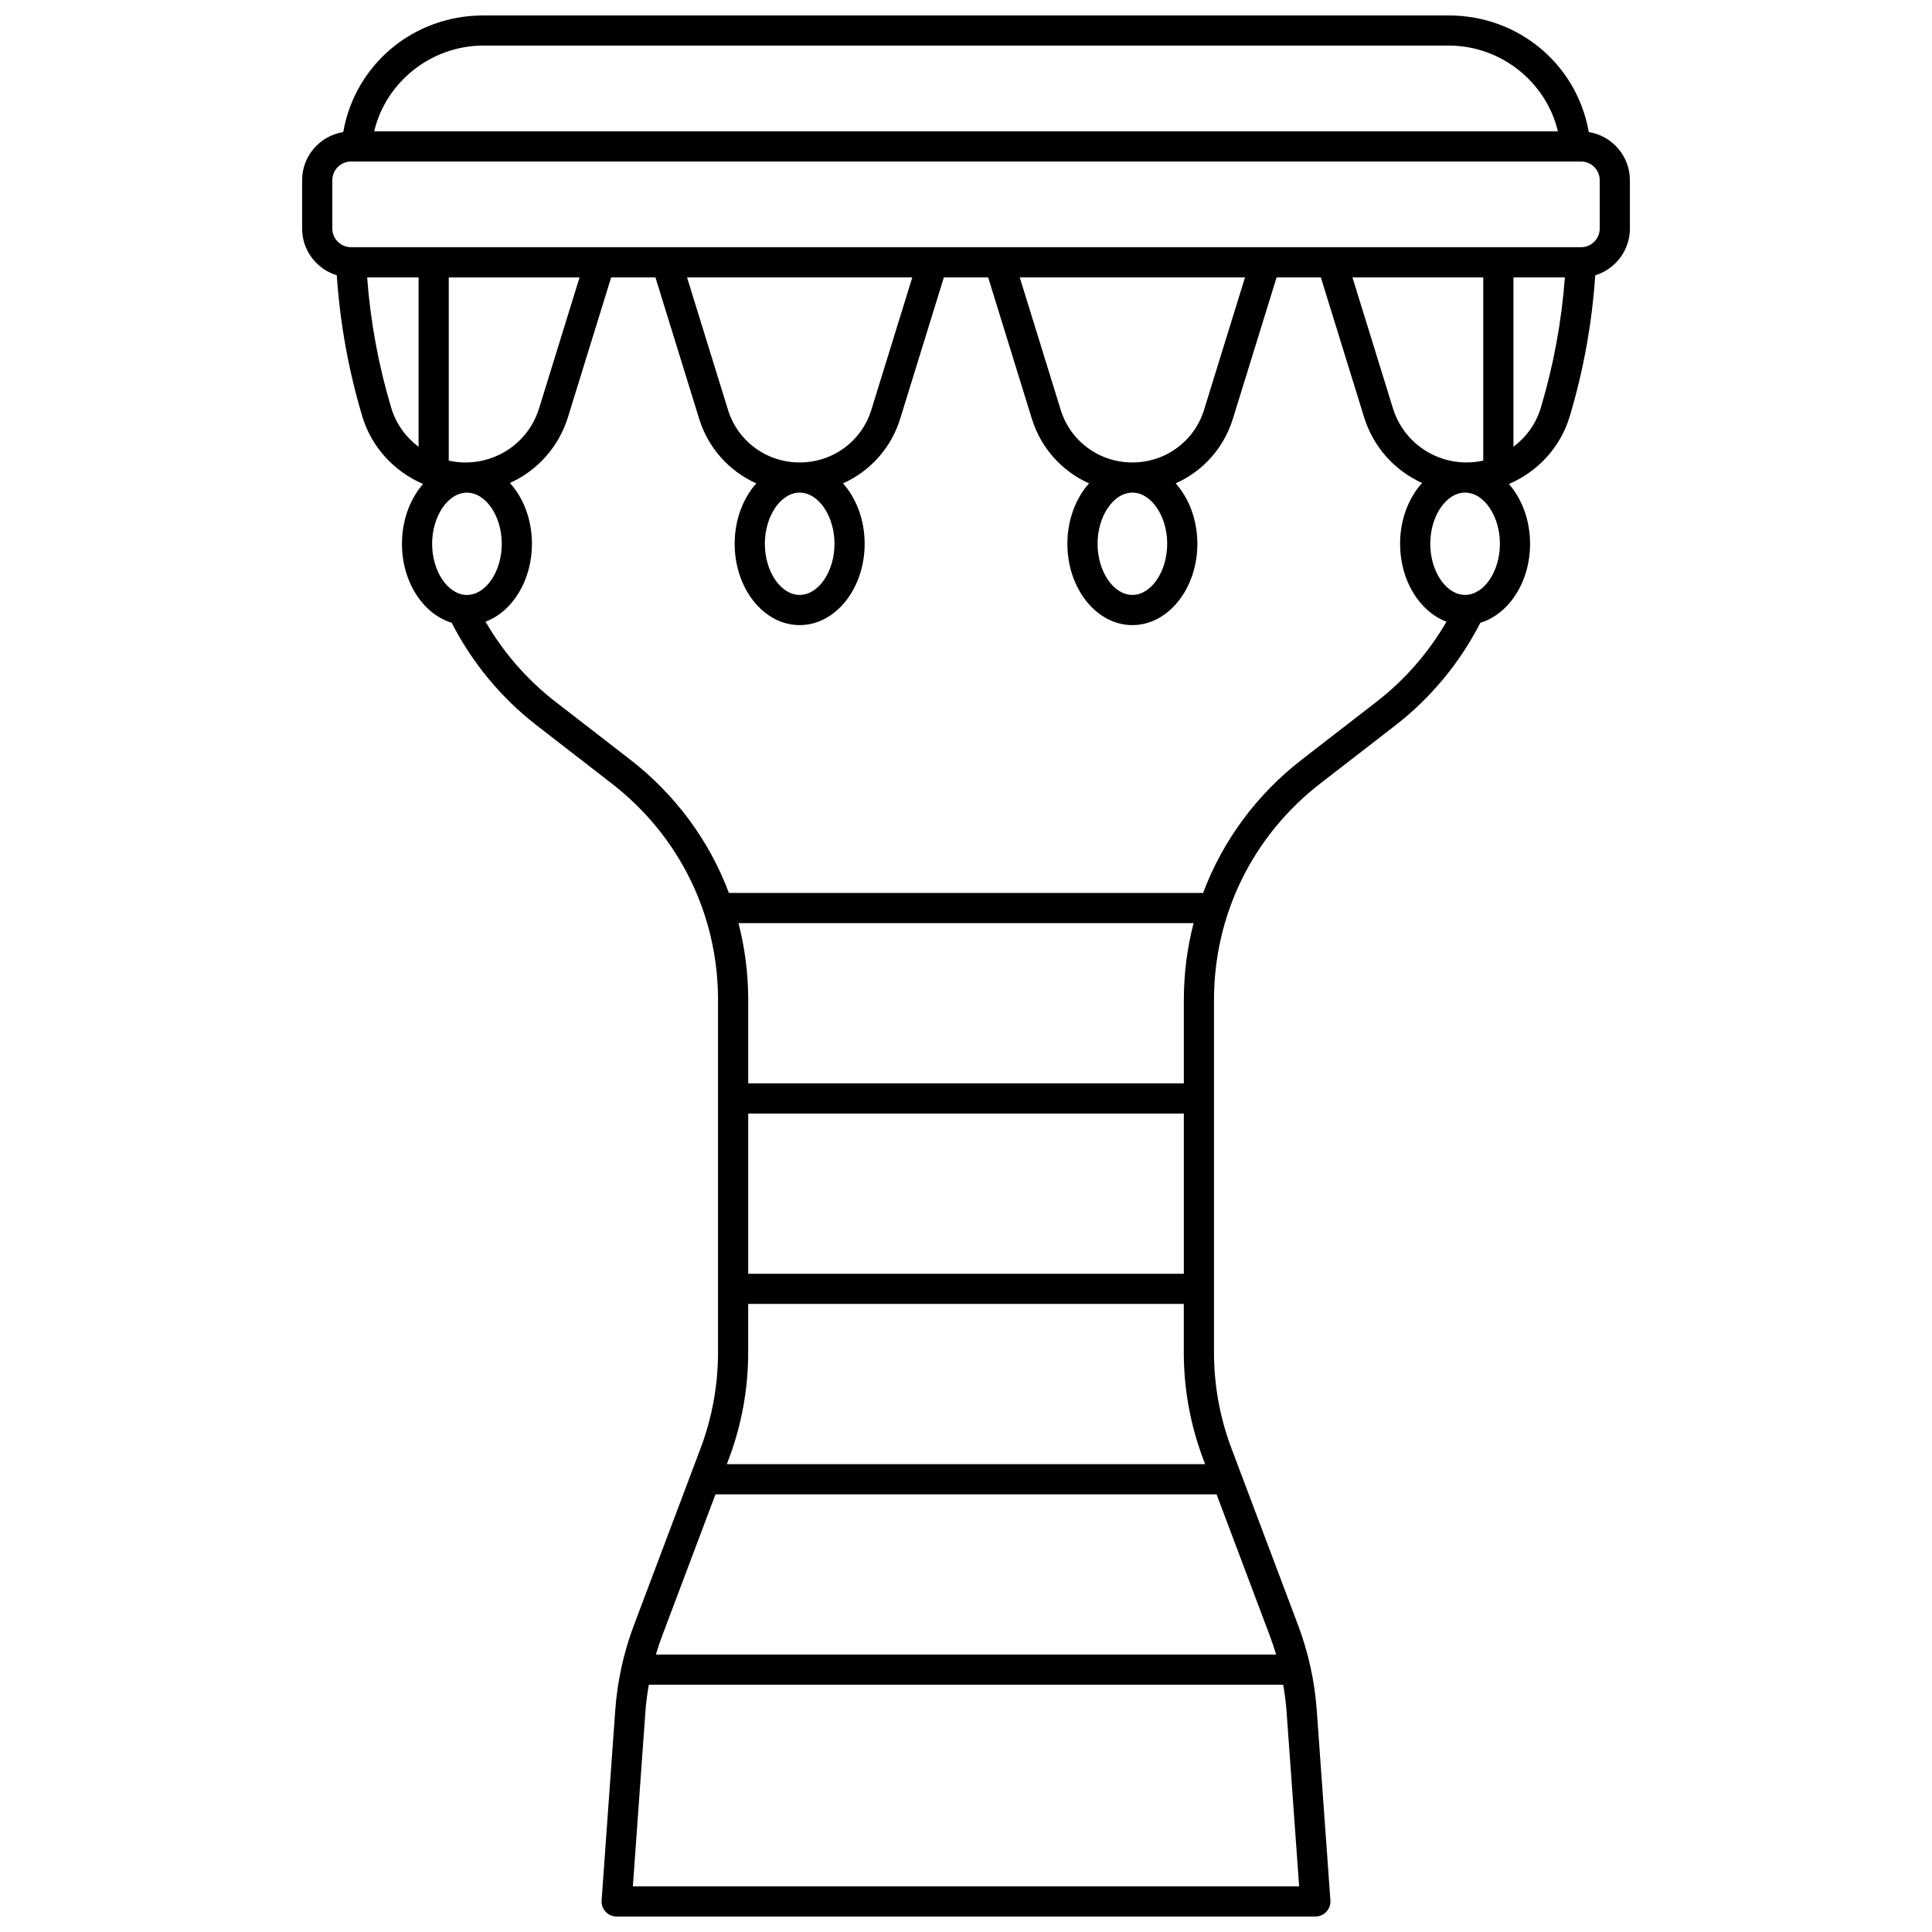 <?xml version="1.0" encoding="UTF-8"?>
<!-- Uploaded to: SVG Find, www.svgrepo.com, Generator: SVG Find Mixer Tools -->
<svg width="800px" height="800px" version="1.1" viewBox="144 144 512 512" xmlns="http://www.w3.org/2000/svg">
 <defs>
  <clipPath id="a">
   <path d="m224 148.09h352v503.81h-352z"/>
  </clipPath>
 </defs>
 <g clip-path="url(#a)">
  <path d="m233.25 216.95c0.855 12.664 3.117 25.25 6.781 37.453 2.445 8.145 8.492 14.605 16.09 17.855-3.43 3.941-5.598 9.578-5.598 15.852 0 10.137 5.629 18.637 13.176 20.922 5.383 10.559 13.137 19.934 22.527 27.199l19.867 15.387c17.918 13.871 28.191 34.777 28.191 57.363v93.391c0 8.742-1.562 17.328-4.648 25.512l-17.633 46.793c-2.734 7.254-4.402 14.852-4.957 22.586l-3.613 50.359c-0.078 1.105 0.305 2.199 1.062 3.012 0.754 0.812 1.816 1.273 2.926 1.273l92.582-0.004h92.578c1.109 0 2.172-0.461 2.926-1.273 0.758-0.812 1.141-1.902 1.062-3.012l-3.613-50.359c-0.555-7.731-2.223-15.328-4.957-22.582l-17.633-46.793c-3.086-8.188-4.648-16.77-4.648-25.512v-93.391c0-22.586 10.273-43.496 28.191-57.363l19.871-15.379c9.387-7.266 17.141-16.645 22.527-27.199 7.547-2.289 13.176-10.789 13.176-20.922 0-6.273-2.168-11.91-5.598-15.852 7.594-3.25 13.645-9.707 16.09-17.855 3.66-12.207 5.926-24.789 6.781-37.453 5.305-1.629 9.18-6.559 9.18-12.375v-12.836c0-6.422-4.727-11.754-10.891-12.754-3.168-17.953-18.633-30.898-37.105-30.898h-255.88c-18.473 0-33.938 12.945-37.102 30.898-6.168 1-10.895 6.328-10.895 12.754v12.84c0 5.812 3.871 10.742 9.18 12.363zm14.438 35.156c-3.383-11.277-5.523-22.895-6.391-34.59h13.629v44.887c-3.379-2.539-5.981-6.102-7.238-10.297zm19.609 14.457c-1.492 0-2.949-0.18-4.371-0.488v-48.555h34.664l-10.715 34.66c-2.656 8.602-10.527 14.383-19.578 14.383zm-8.781 21.551c0-7.348 4.227-13.555 9.227-13.555s9.227 6.207 9.227 13.555c0 7.348-4.227 13.555-9.227 13.555-5-0.004-9.227-6.211-9.227-13.555zm199.21 193.45h-115.44v-42.461h115.44zm0-72.582v22.121h-115.44v-22.121c0-6.965-0.883-13.789-2.582-20.34h120.61c-1.699 6.551-2.582 13.371-2.582 20.34zm-120.61 121.72c3.426-9.09 5.16-18.621 5.16-28.332v-12.812h115.44v12.812c0 9.711 1.738 19.242 5.16 28.332l0.496 1.316h-126.75zm151.17 113.2h-176.57l3.309-46.074c0.176-2.473 0.488-4.926 0.914-7.356h168.12c0.43 2.434 0.738 4.887 0.914 7.356zm-7.769-66.41c0.617 1.641 1.176 3.305 1.672 4.984h-164.37c0.496-1.68 1.055-3.34 1.672-4.984l14.121-37.48h132.79zm28.371-247.59-19.871 15.379c-12.074 9.344-21.012 21.574-26.18 35.352l-125.67 0.004c-5.168-13.777-14.109-26.004-26.18-35.352l-19.867-15.379c-7.449-5.766-13.738-13.016-18.449-21.16 7.106-2.656 12.301-10.898 12.301-20.641 0-6.41-2.262-12.164-5.828-16.113 7.227-3.273 12.91-9.488 15.375-17.457l11.445-37.02h11.734l11.578 37.449c2.426 7.84 8.027 13.941 15.152 17.133-3.512 3.949-5.734 9.652-5.734 16.012 0 11.883 7.727 21.551 17.223 21.551 9.496 0 17.223-9.668 17.223-21.551 0-6.356-2.223-12.062-5.734-16.012 7.125-3.191 12.727-9.293 15.152-17.133l11.578-37.449h11.738l11.578 37.449c2.426 7.84 8.027 13.941 15.152 17.133-3.512 3.949-5.734 9.652-5.734 16.012 0 11.883 7.727 21.551 17.223 21.551s17.223-9.668 17.223-21.551c0-6.356-2.223-12.062-5.734-16.012 7.125-3.191 12.727-9.293 15.152-17.133l11.578-37.449h11.734l11.445 37.02c2.465 7.973 8.145 14.184 15.375 17.461-3.562 3.949-5.828 9.703-5.828 16.113 0 9.742 5.195 17.984 12.301 20.641-4.715 8.137-11.004 15.387-18.453 21.152zm-143.74-41.797c0 7.348-4.227 13.555-9.227 13.555-5.004 0-9.227-6.207-9.227-13.555 0-7.348 4.227-13.555 9.227-13.555s9.227 6.207 9.227 13.555zm-9.227-21.551c-8.785 0-16.418-5.609-19-13.957l-10.848-35.086h59.695l-10.848 35.086c-2.582 8.348-10.219 13.957-19 13.957zm97.398 21.551c0 7.348-4.227 13.555-9.227 13.555-5.004 0-9.227-6.207-9.227-13.555 0-7.348 4.227-13.555 9.227-13.555s9.227 6.207 9.227 13.555zm-9.227-21.551c-8.785 0-16.418-5.609-19-13.957l-10.848-35.086h59.695l-10.848 35.086c-2.582 8.348-10.219 13.957-19 13.957zm88.621 0c-9.051 0-16.922-5.781-19.582-14.383l-10.715-34.66h34.664v48.555c-1.418 0.309-2.879 0.488-4.367 0.488zm-0.449 35.102c-5 0-9.227-6.207-9.227-13.555s4.227-13.555 9.227-13.555c5.004 0 9.227 6.207 9.227 13.555s-4.227 13.555-9.227 13.555zm20.055-49.559c-1.258 4.191-3.856 7.758-7.238 10.301v-44.887h13.629c-0.871 11.695-3.008 23.309-6.391 34.586zm-280.25-96.016h255.88c13.773 0 25.809 9.621 28.906 22.719h-313.69c3.094-13.098 15.129-22.719 28.906-22.719zm-40 35.656c0-2.723 2.234-4.938 4.981-4.938h325.91c2.746 0 4.981 2.215 4.981 4.938v12.84c0 2.723-2.234 4.938-4.981 4.938h-325.91c-2.746 0-4.981-2.215-4.981-4.938z"/>
 </g>
</svg>